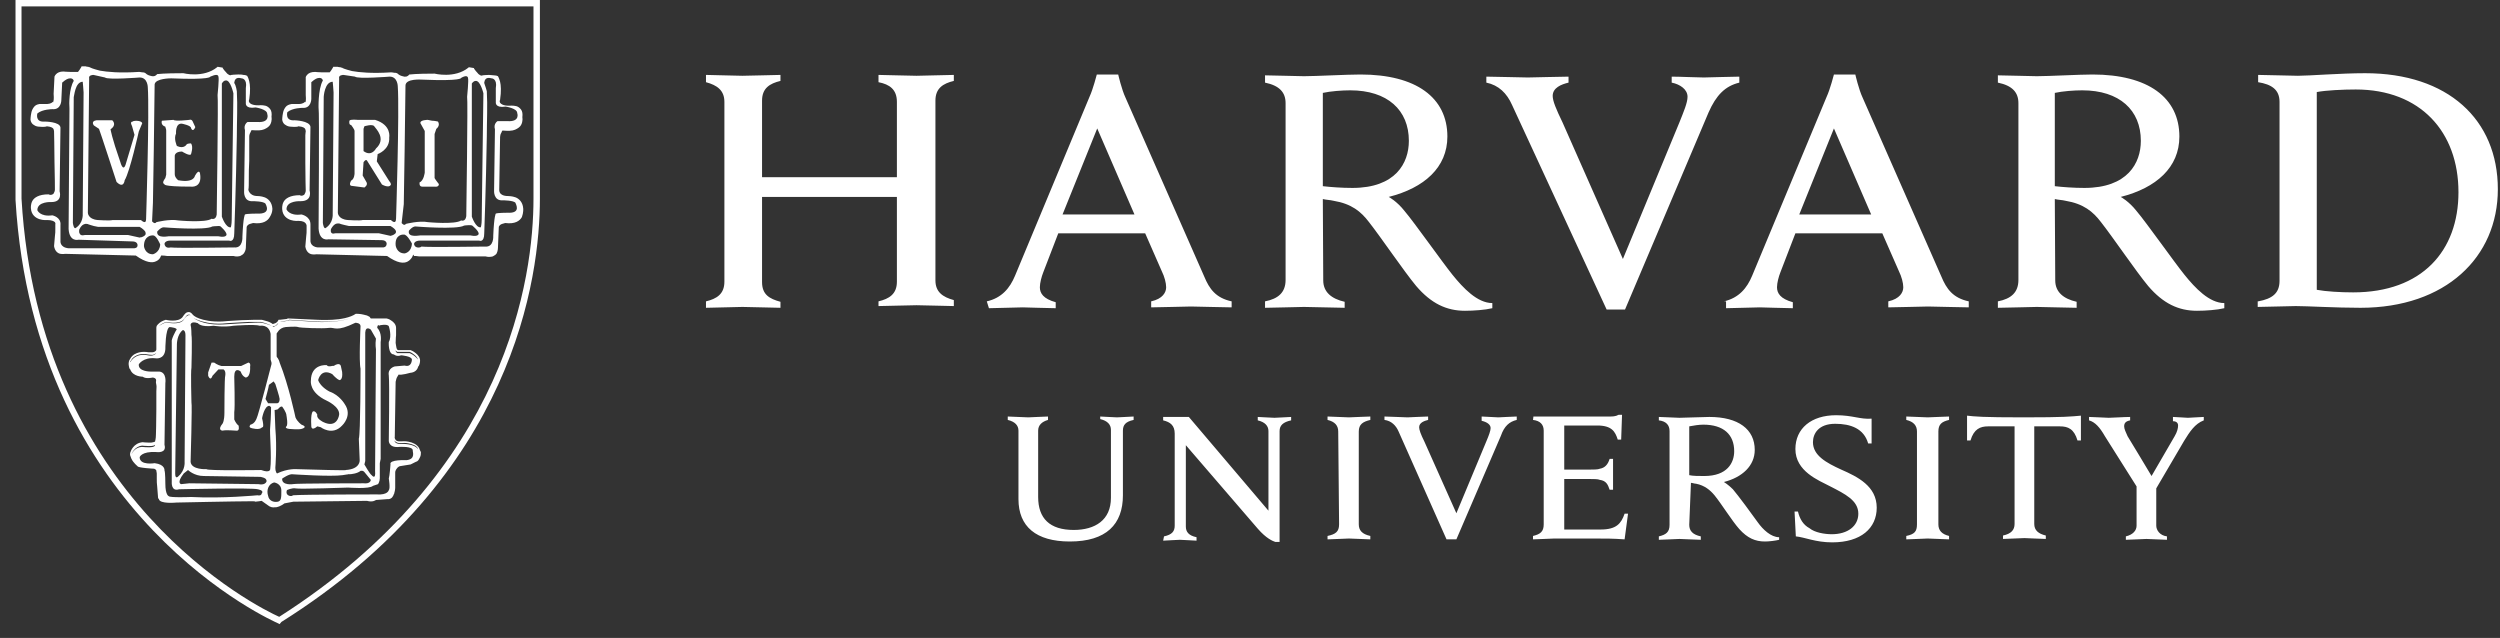 <svg width="145" height="37" viewBox="0 0 145 37" fill="none" xmlns="http://www.w3.org/2000/svg">
<rect x="0" y="0" width="145" height="37" fill="#333333" stroke="none"/>
<path d="M59.071 24.977C59.071 24.679 58.873 24.456 58.45 24.356V24.158C58.649 24.158 59.419 24.207 59.642 24.207C59.791 24.207 60.561 24.158 60.784 24.158V24.356C60.437 24.456 60.213 24.654 60.213 24.977V28.825C60.213 30.067 60.884 30.737 62.274 30.737C63.515 30.737 64.434 30.166 64.434 28.875V24.927C64.434 24.63 64.235 24.406 63.813 24.307V24.158C63.962 24.158 64.583 24.207 64.781 24.207C64.98 24.207 65.601 24.158 65.75 24.158V24.356C65.278 24.456 65.129 24.654 65.129 24.977V28.726C65.129 30.414 64.161 31.407 62.05 31.407C60.089 31.407 59.071 30.538 59.071 28.95V24.977ZM67.513 31.11C67.984 31.01 68.133 30.812 68.133 30.489V25.151C68.133 24.679 67.885 24.481 67.463 24.381V24.183H68.953L73.57 29.62V25.002C73.57 24.704 73.372 24.481 72.95 24.381V24.183C73.099 24.183 73.719 24.232 73.918 24.232C74.117 24.232 74.737 24.183 74.886 24.183V24.381C74.415 24.481 74.216 24.679 74.216 25.002V31.432H73.968C73.819 31.383 73.446 31.234 72.95 30.663L68.779 25.821V30.538C68.779 30.836 68.928 31.06 69.399 31.159V31.358C69.251 31.358 68.63 31.308 68.431 31.308C68.233 31.308 67.612 31.358 67.463 31.358L67.513 31.11ZM104.084 29.669H104.282C104.382 30.092 104.58 30.439 104.953 30.638C105.25 30.886 105.822 30.985 106.244 30.985C107.162 30.985 107.783 30.514 107.783 29.794C107.783 29.024 107.013 28.652 106.144 28.205C105.474 27.857 104.133 27.336 104.133 26.045C104.133 24.853 105.052 24.083 106.492 24.083C107.46 24.083 107.882 24.332 108.553 24.282V25.722H108.354C108.106 24.853 107.336 24.58 106.442 24.58C105.474 24.58 105.151 25.151 105.151 25.648C105.151 26.417 105.921 26.839 106.79 27.236C107.758 27.659 108.85 28.205 108.85 29.446C108.85 30.638 107.932 31.457 106.268 31.457C105.3 31.457 104.679 31.159 104.158 31.11L104.084 29.669ZM123.995 28.329L122.084 25.3C121.786 24.779 121.513 24.481 121.165 24.381V24.183C121.413 24.183 122.133 24.232 122.307 24.232C122.506 24.232 123.226 24.183 123.548 24.183V24.381C123.3 24.431 123.201 24.53 123.201 24.729C123.201 24.878 123.3 25.076 123.399 25.3C123.499 25.449 124.79 27.609 124.79 27.609L126.13 25.3C126.279 25.052 126.329 24.828 126.329 24.679C126.329 24.53 126.23 24.431 126.031 24.431V24.183C126.23 24.183 126.751 24.232 126.9 24.232C127.049 24.232 127.62 24.183 127.819 24.183V24.381C127.297 24.58 126.999 25.052 126.677 25.573L124.988 28.453M125.063 28.081V30.489C125.063 30.737 125.262 31.06 125.684 31.11V31.308C125.485 31.308 124.715 31.259 124.492 31.259C124.268 31.259 123.573 31.308 123.3 31.308V31.11C123.722 31.01 123.921 30.762 123.921 30.489V28.18M88.939 24.158H93.358C93.507 24.158 93.706 24.158 93.879 24.058H94.078L94.028 25.498H93.83C93.681 25.027 93.482 24.679 92.638 24.679H90.726V27.236H92.216C92.415 27.236 92.688 27.236 92.787 27.187C93.085 27.137 93.259 26.939 93.358 26.616H93.557V28.403H93.358C93.259 28.105 93.159 27.882 92.787 27.832C92.688 27.783 92.439 27.783 92.216 27.783H90.726V30.712H92.837C93.755 30.712 94.028 30.365 94.227 29.794H94.426L94.227 31.283C93.557 31.234 93.159 31.234 92.365 31.234H90.155C89.957 31.234 89.187 31.283 88.914 31.283V31.085C89.336 30.985 89.535 30.836 89.535 30.414V24.977C89.535 24.63 89.336 24.406 88.914 24.356L88.939 24.158ZM77.617 25.027C77.617 24.679 77.419 24.456 76.997 24.356V24.158C77.245 24.158 77.965 24.207 78.238 24.207C78.437 24.207 79.206 24.158 79.479 24.158V24.356C79.057 24.456 78.809 24.605 78.809 25.027V30.414C78.809 30.762 79.008 30.985 79.479 31.085V31.283C79.231 31.283 78.511 31.234 78.238 31.234C78.039 31.234 77.27 31.283 76.997 31.283V31.085C77.468 30.985 77.667 30.836 77.667 30.414L77.617 25.027ZM111.184 25.027C111.184 24.679 110.986 24.456 110.564 24.356V24.158C110.812 24.158 111.582 24.207 111.805 24.207C112.028 24.207 112.773 24.158 113.046 24.158V24.356C112.624 24.456 112.426 24.605 112.426 25.027V30.414C112.426 30.762 112.624 30.985 113.046 31.085V31.283C112.798 31.283 112.078 31.234 111.805 31.234C111.606 31.234 110.837 31.283 110.564 31.283V31.085C111.035 30.985 111.184 30.836 111.184 30.414V25.027ZM117.366 24.207C114.958 24.207 114.536 24.158 114.089 24.108V25.548H114.288C114.486 24.878 114.859 24.729 115.306 24.729H116.845V30.39C116.845 30.737 116.646 30.961 116.175 31.06V31.259C116.423 31.259 117.193 31.209 117.416 31.209C117.615 31.209 118.384 31.259 118.657 31.259V31.06C118.235 30.961 117.987 30.762 117.987 30.39V24.729H119.477C119.948 24.729 120.296 24.878 120.495 25.548H120.693V24.108C120.122 24.158 119.775 24.207 117.366 24.207ZM97.976 30.439C97.976 30.787 98.175 31.01 98.646 31.11V31.308C98.398 31.308 97.628 31.259 97.405 31.259C97.181 31.259 96.486 31.308 96.213 31.308V31.11C96.635 31.01 96.834 30.861 96.834 30.439V25.002C96.834 24.654 96.635 24.431 96.213 24.381V24.183C96.462 24.183 97.181 24.232 97.405 24.232C97.752 24.232 98.746 24.183 99.143 24.183C100.831 24.183 101.775 24.903 101.775 26.094C101.775 27.013 101.055 27.683 99.987 27.956C99.987 27.956 100.235 28.105 100.508 28.378C100.806 28.726 101.65 29.868 101.948 30.29C102.246 30.712 102.718 31.159 103.19 31.159V31.308C102.991 31.358 102.619 31.407 102.37 31.407C101.799 31.407 101.353 31.209 100.881 30.688C100.459 30.216 99.863 29.247 99.441 28.726C99.192 28.428 98.87 28.155 98.373 28.056C98.274 28.056 98.175 28.006 98.075 28.006L97.976 30.439ZM97.976 27.559C98.175 27.609 98.547 27.609 98.845 27.609C100.186 27.609 100.583 26.839 100.583 26.169C100.583 25.201 99.962 24.63 98.795 24.63C98.547 24.63 98.224 24.679 97.976 24.729V27.559ZM81.118 25.027C80.969 24.679 80.696 24.406 80.299 24.356V24.158C80.547 24.158 81.441 24.207 81.639 24.207C81.788 24.207 82.558 24.158 82.831 24.158V24.356C82.632 24.406 82.31 24.505 82.31 24.779C82.31 24.927 82.409 25.201 82.608 25.598L84.47 29.769L86.208 25.598C86.357 25.25 86.456 24.977 86.456 24.828C86.456 24.63 86.257 24.481 85.935 24.406V24.158C86.133 24.158 86.704 24.207 86.903 24.207C87.052 24.207 87.722 24.158 87.971 24.158V24.356C87.548 24.456 87.251 24.704 87.052 25.275L84.47 31.283H83.899L81.118 25.027ZM87.697 6.083C87.399 5.413 86.928 4.941 86.208 4.792V4.445C86.679 4.445 88.268 4.494 88.616 4.494C88.914 4.494 90.478 4.445 90.975 4.445V4.792C90.552 4.892 90.056 5.09 90.056 5.562C90.056 5.86 90.255 6.332 90.627 7.101L94.128 15.021L97.405 7.101C97.653 6.481 97.877 5.959 97.877 5.612C97.877 5.19 97.455 4.892 96.958 4.792V4.445C97.43 4.445 98.448 4.494 98.82 4.494C99.118 4.494 100.359 4.445 100.881 4.445V4.792C100.062 4.991 99.54 5.512 99.093 6.53L94.252 17.951H93.184L87.697 6.083ZM40.947 17.479C41.568 17.33 42.015 17.057 42.015 16.337V5.91C42.015 5.239 41.593 4.941 40.947 4.767V4.345C41.245 4.345 42.685 4.395 43.057 4.395C43.479 4.395 44.969 4.345 45.267 4.345V4.693C44.646 4.842 44.199 5.115 44.199 5.835V10.279H52.02V5.91C52.02 5.19 51.598 4.892 50.953 4.767V4.345C51.251 4.345 52.74 4.395 53.162 4.395C53.51 4.395 54.95 4.345 55.322 4.345V4.693C54.702 4.842 54.255 5.115 54.255 5.835V16.263C54.255 16.933 54.677 17.231 55.322 17.405V17.752C55.024 17.752 53.535 17.703 53.162 17.703C52.74 17.703 51.3 17.752 50.953 17.752V17.479C51.573 17.33 52.02 17.057 52.02 16.337V11.421H44.199V16.362C44.199 17.082 44.621 17.33 45.267 17.504V17.852C44.969 17.852 43.405 17.802 43.057 17.802C42.71 17.802 41.319 17.852 40.947 17.852V17.479ZM130.972 17.479C131.791 17.33 132.213 17.008 132.213 16.288V5.91C132.213 5.19 131.742 4.892 130.972 4.767V4.345C131.444 4.345 132.884 4.395 133.281 4.395C133.951 4.395 135.739 4.246 137.179 4.246C141.97 4.246 144.875 6.927 144.875 10.974C144.875 14.922 141.846 17.852 136.906 17.852C135.466 17.852 133.827 17.752 133.157 17.752C132.735 17.752 131.419 17.802 130.947 17.802V17.479H130.972ZM134.373 16.809C134.895 16.908 135.764 16.958 136.484 16.958C140.481 16.958 142.591 14.55 142.591 11.148C142.591 7.647 140.382 5.19 136.633 5.19C135.863 5.19 134.895 5.239 134.373 5.339V16.809ZM76.748 16.263C76.748 16.933 77.22 17.33 77.99 17.504V17.852C77.518 17.852 76.078 17.802 75.631 17.802C75.284 17.802 73.844 17.852 73.372 17.852V17.479C74.141 17.33 74.564 16.958 74.564 16.238V5.984C74.564 5.363 74.216 4.966 73.372 4.792V4.37C73.844 4.37 75.234 4.42 75.631 4.42C76.302 4.42 78.139 4.321 78.908 4.321C82.136 4.321 83.948 5.661 83.948 7.921C83.948 9.708 82.608 10.9 80.547 11.421C80.547 11.421 81.019 11.669 81.466 12.241C82.037 12.911 83.626 15.17 84.246 15.94C84.867 16.709 85.686 17.578 86.555 17.578V17.876C86.133 17.976 85.488 18.025 84.966 18.025C83.899 18.025 83.005 17.603 82.136 16.585C81.416 15.716 80.125 13.805 79.405 12.886C78.933 12.265 78.387 11.819 77.344 11.645C77.146 11.595 76.922 11.595 76.724 11.545L76.748 16.263ZM76.748 10.801C77.171 10.85 77.816 10.9 78.437 10.9C80.944 10.9 81.714 9.46 81.714 8.169C81.714 6.381 80.472 5.239 78.312 5.239C77.841 5.239 77.171 5.289 76.724 5.388V10.801H76.748ZM119.204 16.263C119.204 16.933 119.675 17.33 120.445 17.504V17.852C119.973 17.852 118.533 17.802 118.136 17.802C117.788 17.802 116.348 17.852 115.877 17.852V17.479C116.646 17.33 117.068 16.958 117.068 16.238V5.984C117.068 5.363 116.721 4.966 115.877 4.792V4.37C116.348 4.37 117.739 4.42 118.136 4.42C118.806 4.42 120.644 4.321 121.364 4.321C124.591 4.321 126.404 5.661 126.404 7.921C126.404 9.708 125.063 10.9 123.002 11.421C123.002 11.421 123.474 11.669 123.921 12.241C124.492 12.911 126.081 15.17 126.702 15.94C127.322 16.709 128.142 17.578 129.01 17.578V17.876C128.588 17.976 127.943 18.025 127.422 18.025C126.354 18.025 125.46 17.603 124.591 16.585C123.871 15.716 122.58 13.805 121.86 12.886C121.388 12.265 120.842 11.819 119.799 11.645C119.601 11.595 119.377 11.595 119.179 11.545L119.204 16.263ZM119.204 10.801C119.626 10.85 120.271 10.9 120.892 10.9C123.399 10.9 124.169 9.46 124.169 8.169C124.169 6.381 122.928 5.239 120.768 5.239C120.296 5.239 119.626 5.289 119.179 5.388V10.801H119.204ZM57.234 17.479C58.103 17.281 58.575 16.709 58.873 15.989L63.193 5.612C63.391 5.19 63.615 4.321 63.615 4.321H64.856C64.856 4.321 65.055 5.19 65.278 5.661L69.846 16.039C70.144 16.759 70.517 17.281 71.435 17.479V17.827C70.914 17.827 69.424 17.777 69.077 17.777C68.729 17.777 67.289 17.827 66.768 17.827V17.479C67.438 17.33 67.637 16.958 67.637 16.66C67.637 16.412 67.537 16.039 67.388 15.741L66.42 13.532H61.38L60.511 15.791C60.412 16.039 60.312 16.412 60.312 16.66C60.312 17.008 60.511 17.33 61.231 17.529V17.876C60.759 17.876 59.593 17.827 59.319 17.827L57.358 17.876L57.234 17.479ZM65.799 12.439L63.639 7.449L61.628 12.439H65.799ZM99.987 17.479C100.856 17.281 101.328 16.709 101.626 15.989L105.946 5.612C106.144 5.19 106.368 4.321 106.368 4.321H107.609C107.609 4.321 107.808 5.19 108.031 5.661L112.599 16.039C112.897 16.759 113.27 17.281 114.188 17.479V17.827C113.667 17.827 112.177 17.777 111.83 17.777C111.482 17.777 110.042 17.827 109.521 17.827V17.479C110.191 17.33 110.39 16.958 110.39 16.66C110.39 16.412 110.29 16.039 110.142 15.741L109.173 13.532H104.133L103.264 15.791C103.165 16.039 103.066 16.412 103.066 16.66C103.066 17.008 103.264 17.33 103.984 17.529V17.876C103.513 17.876 102.346 17.827 102.073 17.827L100.111 17.876V17.479H99.987ZM108.528 12.439L106.368 7.449L104.357 12.439H108.528Z" fill="white"/>
<path d="M16.219 36.199L16.12 36.149C16.02 36.099 1.993 30.041 0.9 11.595V0H31.314V11.52C31.314 16.039 29.874 27.559 16.318 36.075L16.219 36.199ZM1.248 0.372V11.52C2.266 28.999 15.027 35.255 16.194 35.776C29.502 27.285 30.942 15.989 30.942 11.52V0.372H1.248Z" fill="white"/>
<path d="M8.249 7.15L8.051 7.622C8.051 7.622 7.529 9.981 7.231 10.453C7.231 10.453 7.182 10.974 6.76 10.552C6.76 10.552 5.791 7.573 5.742 7.473L5.444 7.275C5.444 7.275 5.245 7.026 5.593 6.977H6.511C6.511 6.977 6.809 7.225 6.412 7.498C6.412 7.498 6.462 7.92 6.983 9.41C6.983 9.41 7.132 9.981 7.281 9.559L7.802 7.821L7.653 7.299C7.653 7.299 7.504 7.051 7.703 7.051C7.678 7.002 8.2 6.952 8.249 7.15ZM9.64 7.573V10.13L9.59 10.328C9.59 10.328 9.342 10.626 9.54 10.676C9.54 10.676 9.342 10.825 11.079 10.825C11.079 10.825 11.75 10.924 11.601 10.055C11.601 10.055 11.551 9.757 11.303 10.204C11.303 10.204 11.253 10.626 10.335 10.453C10.335 10.453 10.136 10.304 10.136 10.105V9.037C10.136 9.037 10.136 8.789 10.558 8.789C10.558 8.789 11.03 9.087 11.079 8.938C11.079 8.938 11.229 8.516 11.079 8.317C11.079 8.317 10.881 8.317 10.831 8.367C10.831 8.367 10.682 8.665 10.26 8.466C10.26 8.466 10.062 8.044 10.21 7.746C10.21 7.746 10.161 7.126 10.558 7.175C10.558 7.175 11.079 7.275 11.079 7.424C11.079 7.424 11.179 7.722 11.328 7.374L11.179 7.051C11.179 7.051 11.129 6.902 10.98 6.952C10.98 6.952 10.161 7.051 10.062 6.952L9.391 7.002C9.391 7.002 9.292 7.25 9.59 7.349C9.59 7.399 9.64 7.473 9.64 7.573ZM24.387 7.15C24.337 6.952 24.809 6.952 24.809 6.952L25.057 7.002C25.206 7.002 25.405 7.051 25.405 7.051C25.554 7.299 25.306 7.473 25.306 7.473L25.206 7.771V10.328C25.256 10.428 25.455 10.676 25.455 10.676C25.455 10.875 25.206 10.825 25.206 10.825H24.486C24.288 10.825 24.337 10.577 24.337 10.577C24.586 10.477 24.635 10.006 24.635 10.006V7.597L24.387 7.15ZM21.085 9.41L21.035 10.18L21.234 10.527C21.383 10.726 21.135 10.875 21.135 10.875L20.365 10.775C20.216 10.726 20.365 10.477 20.365 10.477C20.564 10.378 20.564 10.055 20.564 10.055V7.597C20.564 7.498 20.365 7.25 20.365 7.25C20.216 7.25 20.266 7.002 20.266 7.002C20.315 6.902 20.737 6.952 20.737 6.952H21.755C22.724 7.25 22.575 7.97 22.575 7.97C22.624 8.69 21.904 8.938 21.904 8.938L21.855 9.36L22.575 10.502C22.674 10.601 22.674 10.701 22.674 10.701C22.575 10.949 22.153 10.701 22.153 10.701L21.284 9.31C21.209 9.211 21.085 9.41 21.085 9.41ZM21.085 7.473V8.764C21.557 9.112 21.805 8.615 21.805 8.615C22.426 8.044 21.805 7.473 21.706 7.324C21.606 7.175 21.135 7.324 21.135 7.324L21.085 7.473ZM13.587 21.848C13.587 21.848 13.637 23.636 13.587 23.909V24.331C13.587 24.331 13.686 24.579 13.835 24.679C13.835 24.679 13.935 25.026 13.686 24.977C13.686 24.977 13.066 24.927 12.917 24.977C12.917 24.977 12.569 24.977 12.917 24.555C12.917 24.555 13.016 24.406 13.016 23.934C13.016 23.934 13.016 21.873 13.066 21.774C13.066 21.774 13.115 21.526 12.966 21.426H12.668L12.321 21.799C12.321 21.799 12.222 22.146 12.073 21.799V21.6L12.271 21.029H12.42C12.42 21.029 12.619 21.178 12.842 21.228H13.984L14.406 21.029C14.406 21.029 14.555 21.029 14.506 21.277C14.506 21.277 14.555 21.848 14.257 21.898C14.257 21.898 14.059 21.848 13.96 21.55C13.91 21.501 13.587 21.277 13.587 21.848ZM18.95 21.178C18.95 21.178 18.031 21.079 18.031 22.097C18.031 22.097 17.932 22.767 18.95 23.239C18.95 23.239 19.72 23.586 19.67 24.058C19.67 24.058 19.57 24.877 18.751 24.48C18.751 24.48 18.329 24.282 18.404 24.058C18.404 24.058 18.304 23.81 18.155 23.86C18.155 23.86 18.006 23.909 18.056 24.728C18.056 24.728 18.056 25.026 18.404 24.728L18.602 24.778C18.602 24.778 19.273 25.299 19.844 24.679C19.844 24.679 20.464 24.108 19.993 23.437C19.993 23.437 19.695 22.916 19.124 22.717C19.124 22.717 18.602 22.469 18.453 22.047C18.453 22.047 18.602 21.327 19.273 21.7C19.273 21.7 19.521 21.997 19.695 22.047C19.695 22.047 19.893 22.047 19.844 21.575L19.769 21.228C19.769 21.228 19.72 20.98 19.347 21.228C19.347 21.178 19.049 21.327 18.95 21.178ZM16.02 20.681C16.169 20.781 16.219 21.029 16.219 21.029C16.74 22.32 17.137 24.207 17.137 24.207C17.237 24.455 17.485 24.629 17.485 24.629C17.907 24.778 17.485 24.877 17.485 24.877C17.336 24.927 16.765 24.877 16.765 24.877C16.467 24.828 16.616 24.728 16.616 24.728C16.715 24.629 16.616 24.108 16.616 24.108C16.616 23.909 16.368 23.586 16.368 23.586C16.268 23.537 16.119 23.735 16.119 23.735C16.119 23.735 15.871 23.835 15.822 23.735C15.772 23.636 15.623 23.537 15.623 23.537C15.325 23.537 15.201 24.257 15.201 24.257C15.35 24.877 15.201 24.778 15.201 24.778C15.052 24.977 14.58 24.828 14.58 24.828C14.382 24.778 14.53 24.629 14.53 24.629C14.779 24.579 14.878 24.282 14.878 24.282C14.977 24.133 15.797 20.93 15.797 20.93C15.747 20.88 15.797 20.557 16.02 20.681ZM15.598 22.32C15.598 22.419 15.399 23.14 15.399 23.14L15.549 23.388H16.07C16.169 23.388 16.219 23.288 16.219 23.14C16.219 23.04 15.97 22.27 15.97 22.27L15.871 22.122L15.598 22.32Z" fill="white"/>
<path d="M24.313 25.995C24.189 25.771 23.94 25.672 23.717 25.622C23.493 25.573 23.295 25.598 23.295 25.598C23.046 25.622 22.947 25.548 22.922 25.473C22.873 25.399 22.897 25.324 22.897 25.324L22.947 22.146C22.972 22.022 22.997 21.923 23.046 21.849C23.096 21.774 23.121 21.724 23.121 21.724C23.27 21.774 23.791 21.625 23.791 21.625C24.089 21.6 24.213 21.427 24.263 21.253C24.263 21.253 24.263 21.228 24.288 21.228C24.362 21.079 24.362 20.955 24.362 20.955C24.387 20.756 24.238 20.582 24.114 20.483C23.965 20.359 23.816 20.309 23.816 20.309H23.096C23.071 20.309 23.071 20.284 23.046 20.284C23.022 20.26 23.022 20.235 22.997 20.185C22.972 20.111 22.972 19.986 22.947 19.887C22.947 19.664 22.972 19.44 22.972 19.44V19.018C22.972 18.82 22.823 18.671 22.699 18.596C22.575 18.497 22.426 18.472 22.426 18.472H21.507C21.482 18.447 21.457 18.398 21.433 18.373C21.383 18.348 21.333 18.323 21.284 18.298C21.184 18.273 21.085 18.249 21.085 18.249C20.911 18.199 20.663 18.199 20.663 18.199H20.638C20.315 18.422 19.769 18.522 19.273 18.547C18.801 18.571 18.404 18.547 18.404 18.547L16.765 18.472H16.74C16.74 18.472 16.74 18.472 16.715 18.472C16.691 18.472 16.666 18.472 16.641 18.497C16.591 18.497 16.517 18.522 16.442 18.522C16.318 18.547 16.169 18.547 16.169 18.547H16.144V18.571C16.095 18.695 15.97 18.745 15.97 18.745L15.822 18.795C15.722 18.72 15.573 18.646 15.449 18.621C15.3 18.571 15.176 18.547 15.176 18.547C15.176 18.547 15.176 18.547 15.151 18.547H15.126C15.102 18.547 15.077 18.547 15.052 18.547C14.977 18.547 14.903 18.547 14.779 18.547C14.555 18.547 14.282 18.571 14.009 18.571C13.438 18.596 12.892 18.646 12.892 18.646C12.246 18.671 11.824 18.571 11.551 18.472C11.278 18.373 11.179 18.249 11.179 18.249C11.104 18.149 11.03 18.1 10.955 18.1C10.881 18.1 10.806 18.124 10.757 18.174C10.657 18.273 10.583 18.398 10.583 18.398C10.459 18.547 10.235 18.596 10.012 18.596C9.788 18.596 9.615 18.547 9.615 18.547C9.292 18.646 9.168 18.795 9.093 18.894C9.068 18.944 9.068 18.993 9.068 19.043C9.068 19.068 9.068 19.093 9.068 19.093V20.26C9.068 20.334 9.019 20.359 8.994 20.384C8.944 20.409 8.895 20.433 8.845 20.433C8.721 20.433 8.622 20.433 8.622 20.433C8.224 20.359 7.951 20.458 7.777 20.558C7.604 20.682 7.554 20.806 7.554 20.806C7.38 21.029 7.504 21.352 7.504 21.352C7.504 21.377 7.529 21.402 7.554 21.427C7.703 21.849 8.274 21.849 8.274 21.849C8.473 21.997 8.845 21.898 8.845 21.898C8.944 21.898 9.019 21.948 9.044 21.997C9.068 22.072 9.044 22.146 9.044 22.146C9.044 22.171 9.044 22.221 9.068 22.32C9.093 22.42 9.068 22.544 9.068 22.693C9.068 22.991 9.068 23.363 9.068 23.735C9.068 24.48 9.044 25.2 9.044 25.2C9.044 25.449 8.994 25.598 8.994 25.598C8.994 25.622 8.994 25.622 8.969 25.622C8.944 25.622 8.919 25.647 8.895 25.647C8.82 25.672 8.746 25.672 8.646 25.672C8.448 25.672 8.274 25.647 8.274 25.647C7.728 25.697 7.579 26.193 7.579 26.193C7.529 26.293 7.529 26.392 7.579 26.491C7.604 26.541 7.604 26.591 7.628 26.616C7.728 26.839 7.976 27.038 7.976 27.038C7.976 27.137 8.944 27.186 8.944 27.186C8.994 27.211 9.044 27.236 9.068 27.286V27.311C9.093 27.41 9.093 27.484 9.093 27.484C9.093 27.509 9.093 27.534 9.093 27.584C9.093 27.633 9.093 27.683 9.093 27.758C9.093 27.907 9.093 28.055 9.118 28.229C9.143 28.552 9.168 28.875 9.168 28.875C9.168 28.9 9.193 28.924 9.217 28.949C9.267 29.247 10.235 29.148 10.235 29.148C10.235 29.148 13.662 29.073 14.58 29.073C14.704 29.073 14.804 29.073 14.804 29.098C14.903 29.098 15.176 29.049 15.176 29.049L15.524 29.297C15.673 29.421 15.822 29.446 15.946 29.421C15.97 29.421 15.995 29.421 16.02 29.421C16.293 29.371 16.492 29.198 16.492 29.198L17.013 29.098C17.113 29.098 21.284 29.049 21.284 29.049C21.631 29.148 21.805 28.999 21.805 28.999L22.475 28.949C22.5 28.949 22.525 28.949 22.55 28.949C22.724 28.924 22.798 28.8 22.848 28.651C22.873 28.627 22.873 28.602 22.873 28.577C22.922 28.428 22.922 28.279 22.922 28.279V27.41C22.922 27.335 22.947 27.286 22.972 27.236C23.071 27.062 23.195 27.038 23.195 27.038L23.816 26.938L24.114 26.789C24.238 26.764 24.288 26.665 24.337 26.566C24.337 26.541 24.362 26.541 24.362 26.516C24.412 26.417 24.412 26.317 24.412 26.218C24.387 26.193 24.313 25.995 24.313 25.995ZM22.922 20.309C22.922 20.309 22.922 20.334 22.947 20.334C22.972 20.359 22.997 20.384 23.046 20.409H23.766C23.766 20.409 23.89 20.458 24.04 20.582C24.139 20.657 24.213 20.756 24.238 20.855C24.139 20.706 23.965 20.582 23.866 20.533C23.816 20.508 23.766 20.483 23.766 20.483H23.046C22.997 20.458 22.947 20.384 22.922 20.309ZM21.457 18.547H22.376C22.376 18.547 22.451 18.571 22.55 18.621C22.475 18.571 22.401 18.547 22.401 18.547H21.457ZM21.507 19.117L21.805 19.639C21.755 19.986 21.805 20.26 21.805 20.26L21.755 27.311C21.805 27.882 21.557 27.559 21.557 27.559C21.457 27.509 21.135 26.938 21.135 26.938L21.184 26.74V19.291C21.209 18.869 21.507 19.117 21.507 19.117ZM16.219 18.646C16.219 18.646 16.343 18.646 16.467 18.621C16.542 18.621 16.616 18.596 16.666 18.596C16.691 18.596 16.715 18.571 16.74 18.571C16.74 18.571 16.765 18.571 16.765 18.547L18.354 18.646C18.354 18.646 18.751 18.671 19.248 18.646C19.72 18.621 20.291 18.522 20.638 18.298C20.663 18.298 20.886 18.298 21.035 18.348C21.035 18.348 21.135 18.373 21.209 18.398C21.259 18.422 21.308 18.422 21.333 18.447C21.333 18.447 21.333 18.447 21.358 18.447C21.234 18.373 21.035 18.348 21.035 18.348C20.886 18.298 20.613 18.298 20.613 18.298C19.943 18.77 18.354 18.671 18.354 18.671L16.79 18.571C16.74 18.621 16.244 18.671 16.219 18.646ZM16.566 18.969C16.566 18.969 17.187 18.919 17.286 18.969C17.386 19.018 18.726 19.068 19.074 19.018C19.422 18.969 19.496 19.267 20.613 18.72C20.613 18.72 20.911 18.72 20.911 18.919C20.911 18.919 20.812 20.98 20.911 21.377C20.911 21.377 20.911 25.175 20.812 25.449L20.862 26.69C20.862 26.69 20.911 27.211 20.042 27.261C20.042 27.261 20.564 27.311 17.212 27.211C17.212 27.211 16.691 27.162 16.07 27.46C16.07 27.46 15.97 27.41 15.97 27.112C15.97 27.112 16.07 25.97 15.97 24.853L15.921 23.611H15.722C15.722 23.611 15.722 24.182 15.673 24.753C15.623 25.051 15.772 26.491 15.673 27.211C15.673 27.211 15.673 27.46 15.151 27.261C15.151 27.261 12.023 27.311 11.973 27.211C11.973 27.211 11.104 27.261 11.055 26.789C11.055 26.789 11.154 23.438 11.104 23.338C11.104 23.338 11.055 21.551 11.104 21.327C11.104 21.327 11.154 19.639 11.104 19.416C11.104 19.416 11.104 18.993 11.055 18.844C11.055 18.844 11.055 18.596 11.477 18.745C11.477 18.745 11.626 18.993 12.395 18.894C12.395 18.894 12.966 18.993 13.537 18.894C13.537 18.894 14.779 18.795 15.077 18.894C15.077 18.894 15.598 18.795 15.697 19.366V20.855L15.846 21.377L15.995 21.277L16.045 20.93V19.341C16.07 19.341 16.169 19.018 16.566 18.969ZM9.193 18.969C9.242 18.869 9.366 18.77 9.639 18.671C9.664 18.671 9.838 18.72 10.037 18.72C10.26 18.72 10.533 18.695 10.682 18.497C10.682 18.497 10.757 18.373 10.831 18.298C10.881 18.249 10.931 18.249 10.955 18.249C11.005 18.249 11.055 18.273 11.104 18.348C11.104 18.348 11.229 18.472 11.502 18.571C11.775 18.671 12.222 18.795 12.867 18.77C12.867 18.77 13.413 18.72 13.984 18.695C14.257 18.671 14.555 18.671 14.754 18.671C14.853 18.671 14.953 18.671 15.027 18.671C15.052 18.671 15.077 18.671 15.102 18.671C15.102 18.671 15.102 18.671 15.126 18.671C15.126 18.671 15.251 18.695 15.399 18.745C15.549 18.795 15.722 18.869 15.772 18.919L15.797 18.944L15.97 18.894C15.97 18.894 16.07 18.82 16.144 18.72C16.095 18.869 15.946 18.919 15.946 18.919L15.846 18.969C15.697 18.82 15.176 18.72 15.176 18.72C15.126 18.671 12.917 18.82 12.917 18.82C11.626 18.869 11.179 18.398 11.179 18.398C10.931 18.05 10.657 18.547 10.657 18.547C10.409 18.894 9.639 18.695 9.639 18.695C9.366 18.795 9.217 18.894 9.168 18.993C9.168 19.018 9.168 18.993 9.193 18.969ZM10.36 27.609C10.36 27.609 10.161 27.857 10.161 27.46L10.26 19.962C10.26 19.962 10.26 19.391 10.608 19.142C10.608 19.142 10.757 19.142 10.757 19.44L10.707 26.789C10.707 26.789 10.757 27.261 10.36 27.609ZM7.579 20.98C7.579 20.98 7.579 21.004 7.554 21.004C7.554 20.955 7.579 20.93 7.604 20.905C7.604 20.905 7.653 20.781 7.802 20.682C7.951 20.582 8.199 20.483 8.572 20.558C8.572 20.558 8.696 20.582 8.82 20.582C8.895 20.582 8.944 20.558 9.019 20.508C9.044 20.483 9.044 20.483 9.068 20.458C8.944 20.706 8.572 20.607 8.572 20.607C7.827 20.458 7.579 20.98 7.579 20.98ZM7.628 26.342C7.628 26.342 7.777 25.895 8.249 25.846C8.249 25.846 8.448 25.871 8.622 25.871C8.721 25.871 8.82 25.871 8.895 25.846C8.944 25.846 8.969 25.821 8.994 25.796C8.994 25.796 8.994 25.796 8.994 25.771V25.796C8.994 25.821 8.994 25.846 8.969 25.871C8.944 25.895 8.919 25.895 8.87 25.92C8.646 25.97 8.224 25.92 8.224 25.92C7.877 25.945 7.703 26.193 7.628 26.342ZM15.176 28.627C15.176 28.627 15.176 28.776 14.928 28.726C14.928 28.726 12.917 28.924 11.079 28.825C11.079 28.825 9.838 28.875 9.788 28.776C9.788 28.776 9.59 28.726 9.59 28.055C9.59 28.055 9.59 27.385 9.54 27.286C9.54 27.286 9.59 26.938 8.969 26.864C8.969 26.864 8.1 27.013 8.1 26.516C8.1 26.516 8.199 26.169 9.068 26.218C9.068 26.218 9.689 26.317 9.54 25.796L9.59 22.221C9.59 22.221 9.689 21.6 9.242 21.551H8.721C8.721 21.551 8.001 21.551 8.051 21.129C8.051 21.129 8.299 20.706 9.019 20.781C9.019 20.781 9.54 20.88 9.59 20.26C9.59 20.26 9.59 19.043 9.838 18.969C9.863 18.969 10.384 19.018 10.21 19.167C10.21 19.167 9.913 19.689 9.962 19.837V27.956C9.962 27.956 9.913 28.527 10.384 28.378C10.384 28.378 14.655 28.279 14.953 28.378C14.928 28.378 15.35 28.428 15.176 28.627ZM14.977 28.08L10.98 28.031L10.508 28.08C10.508 28.08 10.21 28.031 10.657 27.46L10.906 27.261C10.906 27.261 11.253 27.609 11.824 27.609L15.102 27.658C15.102 27.658 15.449 27.708 15.449 27.857C15.499 27.857 15.449 28.18 14.977 28.08ZM16.119 29.098C15.871 29.148 15.598 29.049 15.549 28.751C15.449 28.453 15.549 28.08 15.896 27.981C15.896 27.981 16.318 28.031 16.318 28.453C16.318 28.85 16.318 29.049 16.119 29.098ZM16.368 27.758C16.368 27.758 16.79 27.46 16.988 27.509C16.988 27.509 19.198 27.658 19.869 27.559C20.042 27.534 20.166 27.509 20.216 27.509C20.166 27.509 20.142 27.509 20.142 27.509C20.142 27.509 20.365 27.484 20.216 27.509C20.39 27.509 20.737 27.46 20.911 27.311C20.911 27.311 21.06 27.261 21.16 27.41L21.507 27.832C21.507 27.832 21.507 28.08 21.085 28.031C21.085 28.031 17.137 28.031 16.964 28.08C17.038 28.08 16.318 28.18 16.368 27.758ZM23.568 26.69C23.568 26.69 22.55 26.64 22.649 26.938C22.649 26.938 22.599 27.609 22.55 27.758C22.55 27.758 22.649 28.329 22.55 28.428C22.55 28.428 22.5 28.726 21.83 28.676C21.83 28.676 17.659 28.676 16.988 28.726C16.939 28.825 16.517 28.776 16.641 28.428C16.641 28.428 16.939 28.279 17.162 28.329C17.361 28.378 20.191 28.279 20.191 28.279C20.191 28.279 21.433 28.378 21.631 28.18L21.929 28.08C21.929 28.08 22.029 27.931 22.029 27.733V26.864L22.078 26.616V19.837C22.078 19.837 22.177 19.316 21.88 19.018C21.88 19.018 21.88 18.82 21.979 18.869C22.078 18.919 22.029 18.869 22.029 18.869C22.029 18.869 22.451 18.77 22.55 18.919C22.55 18.919 22.748 19.49 22.55 19.837C22.55 19.837 22.5 20.558 22.848 20.558C22.848 20.558 22.997 20.706 23.27 20.607C23.27 20.607 23.89 20.657 23.89 20.855C23.89 20.855 23.89 21.327 23.468 21.203L22.897 21.253C22.897 21.253 22.475 21.352 22.55 21.774C22.599 22.246 22.55 25.573 22.55 25.573C22.55 25.573 22.55 25.995 23.171 25.92C23.171 25.92 23.94 25.871 23.94 26.119C23.915 26.169 24.139 26.64 23.568 26.69ZM23.32 25.747C22.972 25.771 22.897 25.647 22.873 25.548C22.947 25.647 23.071 25.722 23.32 25.697C23.32 25.697 23.518 25.672 23.717 25.722C23.94 25.771 24.164 25.846 24.238 26.02V26.044C24.015 25.722 23.32 25.747 23.32 25.747Z" fill="white"/>
<path d="M30.346 12.091C30.321 11.719 30.098 11.52 29.899 11.445C29.7 11.371 29.477 11.371 29.477 11.371C29.179 11.371 29.055 11.272 29.005 11.197C28.955 11.123 28.955 11.023 28.955 11.023C28.955 10.726 29.005 7.945 29.005 7.945C29.005 7.87 29.03 7.771 29.079 7.696C29.104 7.622 29.129 7.572 29.154 7.572C29.477 7.597 29.7 7.597 29.874 7.523C30.048 7.448 30.172 7.349 30.222 7.25C30.346 7.026 30.296 6.803 30.296 6.803C30.321 6.604 30.296 6.455 30.222 6.356C30.147 6.256 30.048 6.182 29.948 6.157C29.75 6.108 29.551 6.132 29.526 6.132C29.179 6.132 29.055 6.033 29.005 5.959C28.955 5.884 29.005 5.785 29.005 5.785C29.079 5.288 29.055 4.941 29.005 4.742C28.955 4.543 28.881 4.419 28.881 4.419C28.831 4.394 28.757 4.37 28.657 4.37C28.558 4.37 28.459 4.345 28.36 4.345C28.161 4.345 27.987 4.37 27.987 4.37C27.962 4.394 27.913 4.394 27.863 4.37C27.813 4.345 27.739 4.295 27.689 4.221C27.565 4.096 27.491 3.972 27.491 3.972V3.948L27.193 3.898L27.168 3.923C26.373 4.568 25.206 4.27 25.206 4.27C24.114 4.27 23.766 4.32 23.766 4.32H23.742C23.617 4.469 23.493 4.469 23.344 4.419C23.22 4.394 23.121 4.32 23.121 4.32C23.096 4.295 23.071 4.27 23.022 4.245C22.972 4.221 22.922 4.221 22.873 4.221C22.773 4.196 22.674 4.196 22.674 4.196C21.557 4.27 20.837 4.196 20.415 4.121C20.216 4.072 20.067 4.022 19.993 3.997C19.918 3.972 19.869 3.948 19.869 3.948C19.844 3.923 19.844 3.923 19.819 3.923C19.794 3.923 19.769 3.923 19.744 3.898C19.695 3.898 19.645 3.898 19.571 3.873C19.471 3.873 19.347 3.873 19.347 3.873H19.322V3.898C19.273 3.997 19.148 4.171 19.124 4.196C19.124 4.196 19.099 4.196 19.074 4.196C19.049 4.196 19 4.196 18.975 4.196C18.9 4.196 18.776 4.196 18.677 4.196C18.478 4.196 18.279 4.171 18.279 4.171C18.031 4.171 17.907 4.245 17.833 4.32C17.758 4.394 17.733 4.469 17.733 4.469V5.512C17.758 5.785 17.733 5.909 17.709 5.934L17.684 5.909L17.659 5.934C17.634 5.959 17.584 5.983 17.51 6.008C17.435 6.033 17.336 6.033 17.262 6.033C17.088 6.033 16.914 6.033 16.914 6.033C16.765 6.058 16.641 6.108 16.566 6.207C16.492 6.306 16.442 6.405 16.418 6.53C16.368 6.753 16.368 6.952 16.368 6.952C16.393 7.101 16.467 7.2 16.566 7.25C16.666 7.324 16.79 7.349 16.889 7.349C17.113 7.374 17.311 7.349 17.311 7.324C17.584 7.349 17.684 7.423 17.709 7.498C17.733 7.572 17.733 7.622 17.733 7.622C17.733 7.672 17.709 7.721 17.709 7.845C17.709 7.945 17.709 8.094 17.709 8.268C17.709 8.59 17.709 9.012 17.709 9.434C17.709 10.254 17.733 11.048 17.733 11.048C17.733 11.148 17.684 11.222 17.659 11.272C17.634 11.321 17.584 11.321 17.535 11.346C17.46 11.371 17.386 11.321 17.386 11.321C16.815 11.321 16.542 11.52 16.442 11.719C16.343 11.917 16.368 12.116 16.368 12.141C16.393 12.513 16.641 12.687 16.864 12.761C17.088 12.836 17.311 12.811 17.311 12.811C17.559 12.811 17.684 12.886 17.733 12.96C17.783 13.034 17.783 13.084 17.783 13.084C17.783 13.084 17.783 13.109 17.783 13.159C17.783 13.208 17.783 13.258 17.783 13.307C17.783 13.432 17.783 13.581 17.758 13.73C17.733 14.027 17.709 14.301 17.709 14.301C17.758 14.599 17.932 14.723 18.081 14.748C18.23 14.772 18.329 14.748 18.354 14.748L22.451 14.847C23.046 15.269 23.419 15.294 23.642 15.17C23.866 15.046 23.94 14.847 23.94 14.822C23.965 14.797 23.99 14.772 24.015 14.772C24.015 14.772 24.015 14.772 24.015 14.797L23.99 14.847H24.04C24.089 14.847 24.164 14.847 24.313 14.872C24.437 14.872 24.611 14.872 24.809 14.872C25.206 14.872 25.703 14.872 26.175 14.872C26.671 14.872 27.143 14.872 27.515 14.872C27.888 14.872 28.136 14.872 28.161 14.872C28.335 14.921 28.484 14.896 28.583 14.872C28.682 14.822 28.757 14.772 28.806 14.698C28.881 14.549 28.881 14.375 28.881 14.375L28.931 13.159C28.955 13.084 29.03 13.01 29.129 12.985C29.229 12.96 29.303 12.935 29.303 12.935C29.874 13.01 30.147 12.811 30.271 12.588C30.371 12.314 30.346 12.091 30.346 12.091ZM27.366 4.841C27.441 4.742 27.515 4.692 27.59 4.692C27.863 4.668 28.037 5.412 28.037 5.412L27.938 12.761C27.938 13.01 27.888 13.183 27.888 13.183C27.59 13.233 27.366 12.563 27.366 12.563V4.841ZM23.419 11.843L23.468 8.764C23.468 8.665 23.518 4.965 23.518 4.965C23.518 4.543 24.437 4.618 24.486 4.618C26.795 4.717 26.746 4.519 26.746 4.519C26.87 4.444 26.969 4.419 27.019 4.419C27.143 4.419 27.143 4.519 27.143 4.519C27.193 4.618 27.093 5.611 27.093 5.611C27.143 5.71 27.044 12.538 27.044 12.538C26.994 12.886 26.746 12.786 26.746 12.786C26.398 13.034 24.834 12.886 24.834 12.886C24.313 12.786 23.543 12.985 23.543 12.985C23.444 13.134 23.295 12.935 23.295 12.935L23.419 11.843ZM19.67 4.543C19.62 4.345 19.918 4.345 19.918 4.345L20.588 4.444C20.738 4.593 22.599 4.444 22.599 4.444C23.071 4.444 23.071 5.015 23.071 5.015C23.171 6.356 22.972 12.662 22.972 12.662C22.972 13.084 22.674 12.761 22.674 12.761H21.035C20.886 12.811 20.166 12.761 20.166 12.761C19.595 12.712 19.595 12.339 19.595 12.339L19.67 4.543ZM18.776 5.611C18.776 5.611 18.826 4.742 19.297 4.742C19.297 4.742 19.347 5.263 19.347 5.363C19.347 5.462 19.297 12.414 19.297 12.414C19.297 12.414 19.347 12.935 18.875 13.233C18.875 13.233 18.776 13.283 18.726 12.935L18.776 5.611ZM22.227 14.35H18.428C17.957 14.301 18.006 13.928 18.006 13.928V13.01C18.006 12.538 17.485 12.439 17.485 12.439C16.765 12.538 16.616 12.141 16.616 12.141C16.616 11.619 17.435 11.669 17.435 11.669C18.155 11.669 17.957 11.048 17.957 11.048L18.006 7.349C17.957 7.001 17.088 6.976 17.088 6.976C16.517 7.026 16.666 6.505 16.666 6.505C16.964 6.256 17.535 6.256 17.535 6.256C18.056 6.306 18.056 5.735 18.056 5.735V4.767C18.279 4.568 18.404 4.519 18.528 4.519C18.702 4.519 18.726 4.668 18.726 4.668C18.428 5.189 18.478 6.356 18.478 6.356V6.256C18.528 6.356 18.478 13.258 18.478 13.258C18.528 14.027 19.049 13.879 19.049 13.879L22.128 13.928C22.426 13.928 22.426 14.127 22.426 14.127C22.426 14.35 22.227 14.35 22.227 14.35ZM22.649 13.68L21.979 13.531H19.446C19.099 13.63 19.198 13.283 19.198 13.283C19.347 13.01 19.496 12.96 19.595 12.96C19.645 12.96 19.67 12.96 19.67 12.96C19.769 13.01 20.241 13.109 20.241 13.109H22.649C23.369 13.531 22.649 13.68 22.649 13.68ZM23.468 14.698C22.997 14.698 22.947 14.226 22.947 14.226C22.898 13.605 23.369 13.605 23.369 13.605C23.394 13.605 23.394 13.605 23.419 13.605C23.617 13.581 23.891 14.127 23.891 14.127C23.866 14.648 23.468 14.698 23.468 14.698ZM23.717 13.382C23.717 13.382 23.915 13.134 24.089 13.134C24.089 13.134 26.497 13.332 26.919 13.084C26.919 13.084 27.069 13.059 27.193 13.059C27.267 13.059 27.342 13.059 27.391 13.084C27.391 13.084 27.764 13.382 27.764 13.556C27.764 13.556 27.764 13.754 27.292 13.655H24.412C24.387 13.63 23.617 13.829 23.717 13.382ZM29.427 12.339C29.427 12.339 28.856 12.339 28.757 12.389C28.757 12.389 28.657 12.488 28.608 13.68C28.608 13.68 28.657 14.35 28.136 14.301C28.136 14.301 24.735 14.35 24.437 14.301C24.437 14.35 24.064 14.45 24.015 14.152C24.015 14.152 24.015 13.953 24.387 13.953H27.788C27.788 13.953 28.086 14.102 28.086 13.531C28.086 13.531 28.186 10.85 28.235 7.92C28.235 7.051 28.285 6.132 28.235 5.288C28.235 5.288 28.136 4.941 28.086 4.816C28.086 4.816 28.086 4.543 28.31 4.519C28.36 4.519 28.434 4.519 28.509 4.543C28.509 4.543 28.856 4.543 28.757 5.114V5.934C28.757 5.934 28.707 6.281 29.328 6.182C29.328 6.182 29.998 6.281 29.998 6.554C29.998 6.554 30.197 7.076 29.427 7.026H28.856C28.856 7.026 28.608 7.175 28.707 7.498L28.657 11.048C28.657 11.048 28.608 11.669 29.179 11.619C29.179 11.619 29.799 11.619 29.899 11.768C29.874 11.768 30.296 12.389 29.427 12.339Z" fill="white"/>
<path d="M15.797 12.091C15.772 11.719 15.549 11.52 15.35 11.446C15.151 11.371 14.953 11.371 14.953 11.371C14.68 11.371 14.555 11.272 14.481 11.173C14.406 11.073 14.406 10.999 14.406 10.999C14.431 10.9 14.431 10.676 14.431 10.378C14.431 10.08 14.431 9.708 14.456 9.336C14.456 8.591 14.456 7.92 14.456 7.92C14.456 7.846 14.481 7.747 14.531 7.672C14.555 7.598 14.58 7.548 14.605 7.548C14.928 7.573 15.151 7.573 15.325 7.498C15.499 7.424 15.623 7.324 15.673 7.225C15.797 7.002 15.747 6.778 15.747 6.778C15.772 6.58 15.747 6.431 15.673 6.331C15.598 6.232 15.499 6.158 15.4 6.133C15.201 6.083 15.002 6.108 14.977 6.108C14.63 6.108 14.506 6.009 14.456 5.934C14.406 5.86 14.456 5.76 14.456 5.76C14.531 5.264 14.506 4.916 14.456 4.718C14.406 4.494 14.332 4.395 14.332 4.395C14.282 4.37 14.208 4.345 14.108 4.345C14.034 4.32 13.91 4.32 13.811 4.32C13.612 4.32 13.438 4.345 13.438 4.345H13.413C13.389 4.37 13.339 4.37 13.289 4.345C13.24 4.32 13.165 4.271 13.115 4.196C12.991 4.072 12.917 3.948 12.917 3.948V3.923L12.619 3.873L12.594 3.898C11.8 4.544 10.633 4.246 10.633 4.246C9.491 4.246 9.143 4.296 9.143 4.296H9.118C8.994 4.444 8.87 4.444 8.721 4.395C8.597 4.37 8.498 4.296 8.498 4.296C8.473 4.271 8.448 4.246 8.398 4.221C8.349 4.196 8.299 4.196 8.249 4.196C8.15 4.171 8.051 4.171 8.051 4.171C6.933 4.246 6.213 4.171 5.791 4.097C5.593 4.047 5.444 3.998 5.369 3.973C5.295 3.948 5.245 3.923 5.245 3.923C5.22 3.898 5.22 3.898 5.195 3.898C5.171 3.898 5.146 3.898 5.121 3.873C5.071 3.873 5.022 3.873 4.972 3.849C4.873 3.849 4.749 3.849 4.749 3.849H4.724V3.873C4.674 3.973 4.55 4.147 4.525 4.171C4.525 4.171 4.5 4.171 4.475 4.171C4.451 4.171 4.401 4.171 4.376 4.171C4.302 4.171 4.178 4.171 4.078 4.171C3.88 4.171 3.681 4.147 3.681 4.147C3.458 4.147 3.333 4.221 3.259 4.296C3.184 4.37 3.16 4.444 3.16 4.444L3.11 5.438C3.135 5.736 3.11 5.86 3.085 5.909C3.085 5.934 3.085 5.934 3.085 5.934L3.06 5.909L3.035 5.934C3.011 5.959 2.961 5.984 2.886 6.009C2.812 6.033 2.713 6.033 2.638 6.033C2.464 6.033 2.291 6.033 2.291 6.033C2.142 6.058 2.042 6.108 1.968 6.207C1.893 6.307 1.844 6.406 1.819 6.53C1.769 6.753 1.769 6.952 1.769 6.952C1.794 7.101 1.869 7.2 1.968 7.25C2.067 7.324 2.191 7.349 2.291 7.349C2.514 7.374 2.713 7.349 2.713 7.324C2.986 7.349 3.085 7.424 3.11 7.498C3.135 7.573 3.135 7.622 3.135 7.622C3.135 7.722 3.16 8.566 3.16 9.385C3.184 10.204 3.184 10.999 3.184 10.999C3.184 11.098 3.135 11.173 3.11 11.222C3.085 11.272 3.035 11.272 2.986 11.297C2.911 11.322 2.812 11.272 2.812 11.272C2.241 11.272 1.968 11.471 1.869 11.669C1.769 11.868 1.794 12.067 1.794 12.091C1.819 12.464 2.067 12.638 2.291 12.712C2.514 12.787 2.737 12.762 2.737 12.762C3.011 12.762 3.135 12.836 3.184 12.886C3.234 12.96 3.209 13.01 3.209 13.01V13.035V13.06C3.209 13.06 3.209 13.085 3.209 13.134C3.209 13.184 3.209 13.233 3.209 13.283C3.209 13.407 3.209 13.556 3.184 13.705C3.16 14.003 3.135 14.276 3.135 14.276C3.184 14.574 3.358 14.698 3.507 14.723C3.656 14.748 3.755 14.723 3.78 14.723L7.877 14.822C8.473 15.245 8.845 15.269 9.069 15.145C9.292 15.046 9.342 14.822 9.342 14.822H9.416C9.466 14.822 9.54 14.822 9.689 14.847C9.813 14.847 9.987 14.847 10.186 14.847C10.583 14.847 11.08 14.847 11.551 14.847C12.048 14.847 12.52 14.847 12.892 14.847C13.264 14.847 13.513 14.847 13.537 14.847C13.711 14.897 13.835 14.872 13.935 14.847C14.034 14.798 14.108 14.748 14.158 14.674C14.258 14.524 14.258 14.376 14.258 14.376L14.307 13.159C14.332 13.085 14.406 13.01 14.506 12.985C14.605 12.96 14.68 12.935 14.68 12.935C15.251 13.01 15.524 12.811 15.648 12.588C15.822 12.315 15.797 12.091 15.797 12.091ZM12.867 4.842C12.942 4.718 13.016 4.668 13.091 4.668C13.364 4.618 13.537 5.413 13.537 5.413L13.438 12.762C13.438 13.01 13.389 13.184 13.389 13.184C13.091 13.233 12.867 12.563 12.867 12.563V4.842ZM8.87 11.769L8.92 8.69C8.92 8.591 8.969 4.891 8.969 4.891C9.019 4.544 9.888 4.544 9.938 4.544C12.246 4.643 12.197 4.444 12.197 4.444C12.371 4.37 12.47 4.345 12.544 4.345C12.668 4.345 12.668 4.444 12.668 4.444C12.718 4.544 12.619 5.512 12.619 5.512C12.668 5.611 12.569 12.439 12.569 12.439C12.52 12.787 12.271 12.687 12.271 12.687C11.924 12.935 10.36 12.787 10.36 12.787C9.838 12.687 9.069 12.886 9.069 12.886C8.969 13.035 8.82 12.836 8.82 12.836L8.87 11.769ZM5.171 4.544C5.121 4.345 5.419 4.345 5.419 4.345L6.089 4.494C6.238 4.643 8.1 4.494 8.1 4.494C8.572 4.494 8.572 5.065 8.572 5.065C8.671 6.406 8.473 12.712 8.473 12.712C8.473 13.06 8.175 12.762 8.175 12.762H6.536C6.387 12.811 5.667 12.762 5.667 12.762C5.096 12.712 5.096 12.34 5.096 12.34L5.171 4.544ZM4.798 4.742C4.798 4.742 4.848 5.264 4.848 5.363C4.848 5.462 4.798 12.414 4.798 12.414C4.798 12.414 4.848 12.935 4.376 13.233C4.376 13.233 4.277 13.283 4.227 12.935L4.277 5.636C4.302 5.611 4.351 4.742 4.798 4.742ZM7.777 14.4H3.979C3.458 14.351 3.507 13.978 3.507 13.978V13.06C3.557 12.588 3.035 12.489 3.035 12.489C2.315 12.588 2.166 12.191 2.166 12.191C2.166 11.669 2.986 11.719 2.986 11.719C3.656 11.719 3.458 11.098 3.458 11.098L3.507 7.399C3.482 7.051 2.589 7.051 2.589 7.051C2.018 7.101 2.166 6.58 2.166 6.58C2.464 6.331 3.035 6.331 3.035 6.331C3.557 6.381 3.557 5.81 3.557 5.81L3.606 4.792C3.83 4.593 3.954 4.544 4.078 4.544C4.252 4.544 4.277 4.693 4.277 4.693C4.004 5.14 4.004 6.033 4.029 6.282V6.356V6.381C4.029 6.679 3.979 13.283 3.979 13.283C4.029 14.053 4.55 13.904 4.55 13.904L7.678 14.003C7.976 14.003 7.976 14.202 7.976 14.202C8.001 14.4 7.777 14.4 7.777 14.4ZM8.1 13.78L7.43 13.631H4.922C4.823 13.655 4.773 13.655 4.699 13.631C4.649 13.606 4.624 13.556 4.6 13.507C4.575 13.407 4.6 13.308 4.6 13.308C4.699 13.085 4.823 13.01 4.947 12.985C4.972 12.985 4.997 12.985 5.022 12.985C5.096 12.985 5.121 13.01 5.121 13.01C5.171 13.035 5.295 13.06 5.444 13.109C5.568 13.134 5.667 13.159 5.692 13.159H8.1C8.274 13.258 8.373 13.358 8.423 13.432C8.448 13.482 8.448 13.531 8.448 13.556C8.448 13.606 8.423 13.631 8.398 13.655C8.349 13.705 8.274 13.73 8.224 13.755C8.15 13.755 8.1 13.78 8.1 13.78ZM8.87 14.748C8.398 14.748 8.349 14.276 8.349 14.276C8.349 13.655 8.82 13.655 8.82 13.655C8.845 13.655 8.845 13.655 8.87 13.655C9.069 13.631 9.292 14.177 9.292 14.177C9.267 14.649 8.87 14.748 8.87 14.748ZM9.118 13.432C9.118 13.432 9.317 13.184 9.491 13.184C9.491 13.184 11.899 13.382 12.321 13.134C12.321 13.134 12.52 13.109 12.668 13.109C12.718 13.109 12.768 13.109 12.793 13.134C12.793 13.134 13.14 13.432 13.14 13.606C13.14 13.606 13.14 13.805 12.668 13.705H9.789C9.838 13.68 9.069 13.879 9.118 13.432ZM14.878 12.389C14.878 12.389 14.307 12.389 14.208 12.439C14.208 12.439 14.108 12.538 14.059 13.73C14.059 13.73 14.108 14.4 13.587 14.351C13.587 14.351 10.186 14.4 9.888 14.351C9.888 14.351 9.59 14.45 9.54 14.152C9.54 14.152 9.54 13.954 9.888 13.954H13.289C13.289 13.954 13.587 14.102 13.587 13.531C13.587 13.531 13.687 10.85 13.736 7.92C13.736 7.051 13.786 6.133 13.736 5.289C13.736 5.289 13.687 4.941 13.587 4.817C13.587 4.817 13.587 4.544 13.811 4.519C13.86 4.519 13.935 4.519 14.009 4.544C14.009 4.544 14.357 4.544 14.258 5.115V5.984C14.258 5.984 14.208 6.331 14.829 6.232C14.829 6.232 15.499 6.331 15.499 6.604C15.499 6.604 15.697 7.126 14.928 7.076H14.357C14.357 7.076 14.108 7.225 14.208 7.548L14.158 11.098C14.158 11.098 14.108 11.719 14.68 11.669C14.68 11.669 15.3 11.669 15.4 11.818C15.4 11.843 15.797 12.439 14.878 12.389Z" fill="white"/>
</svg>
